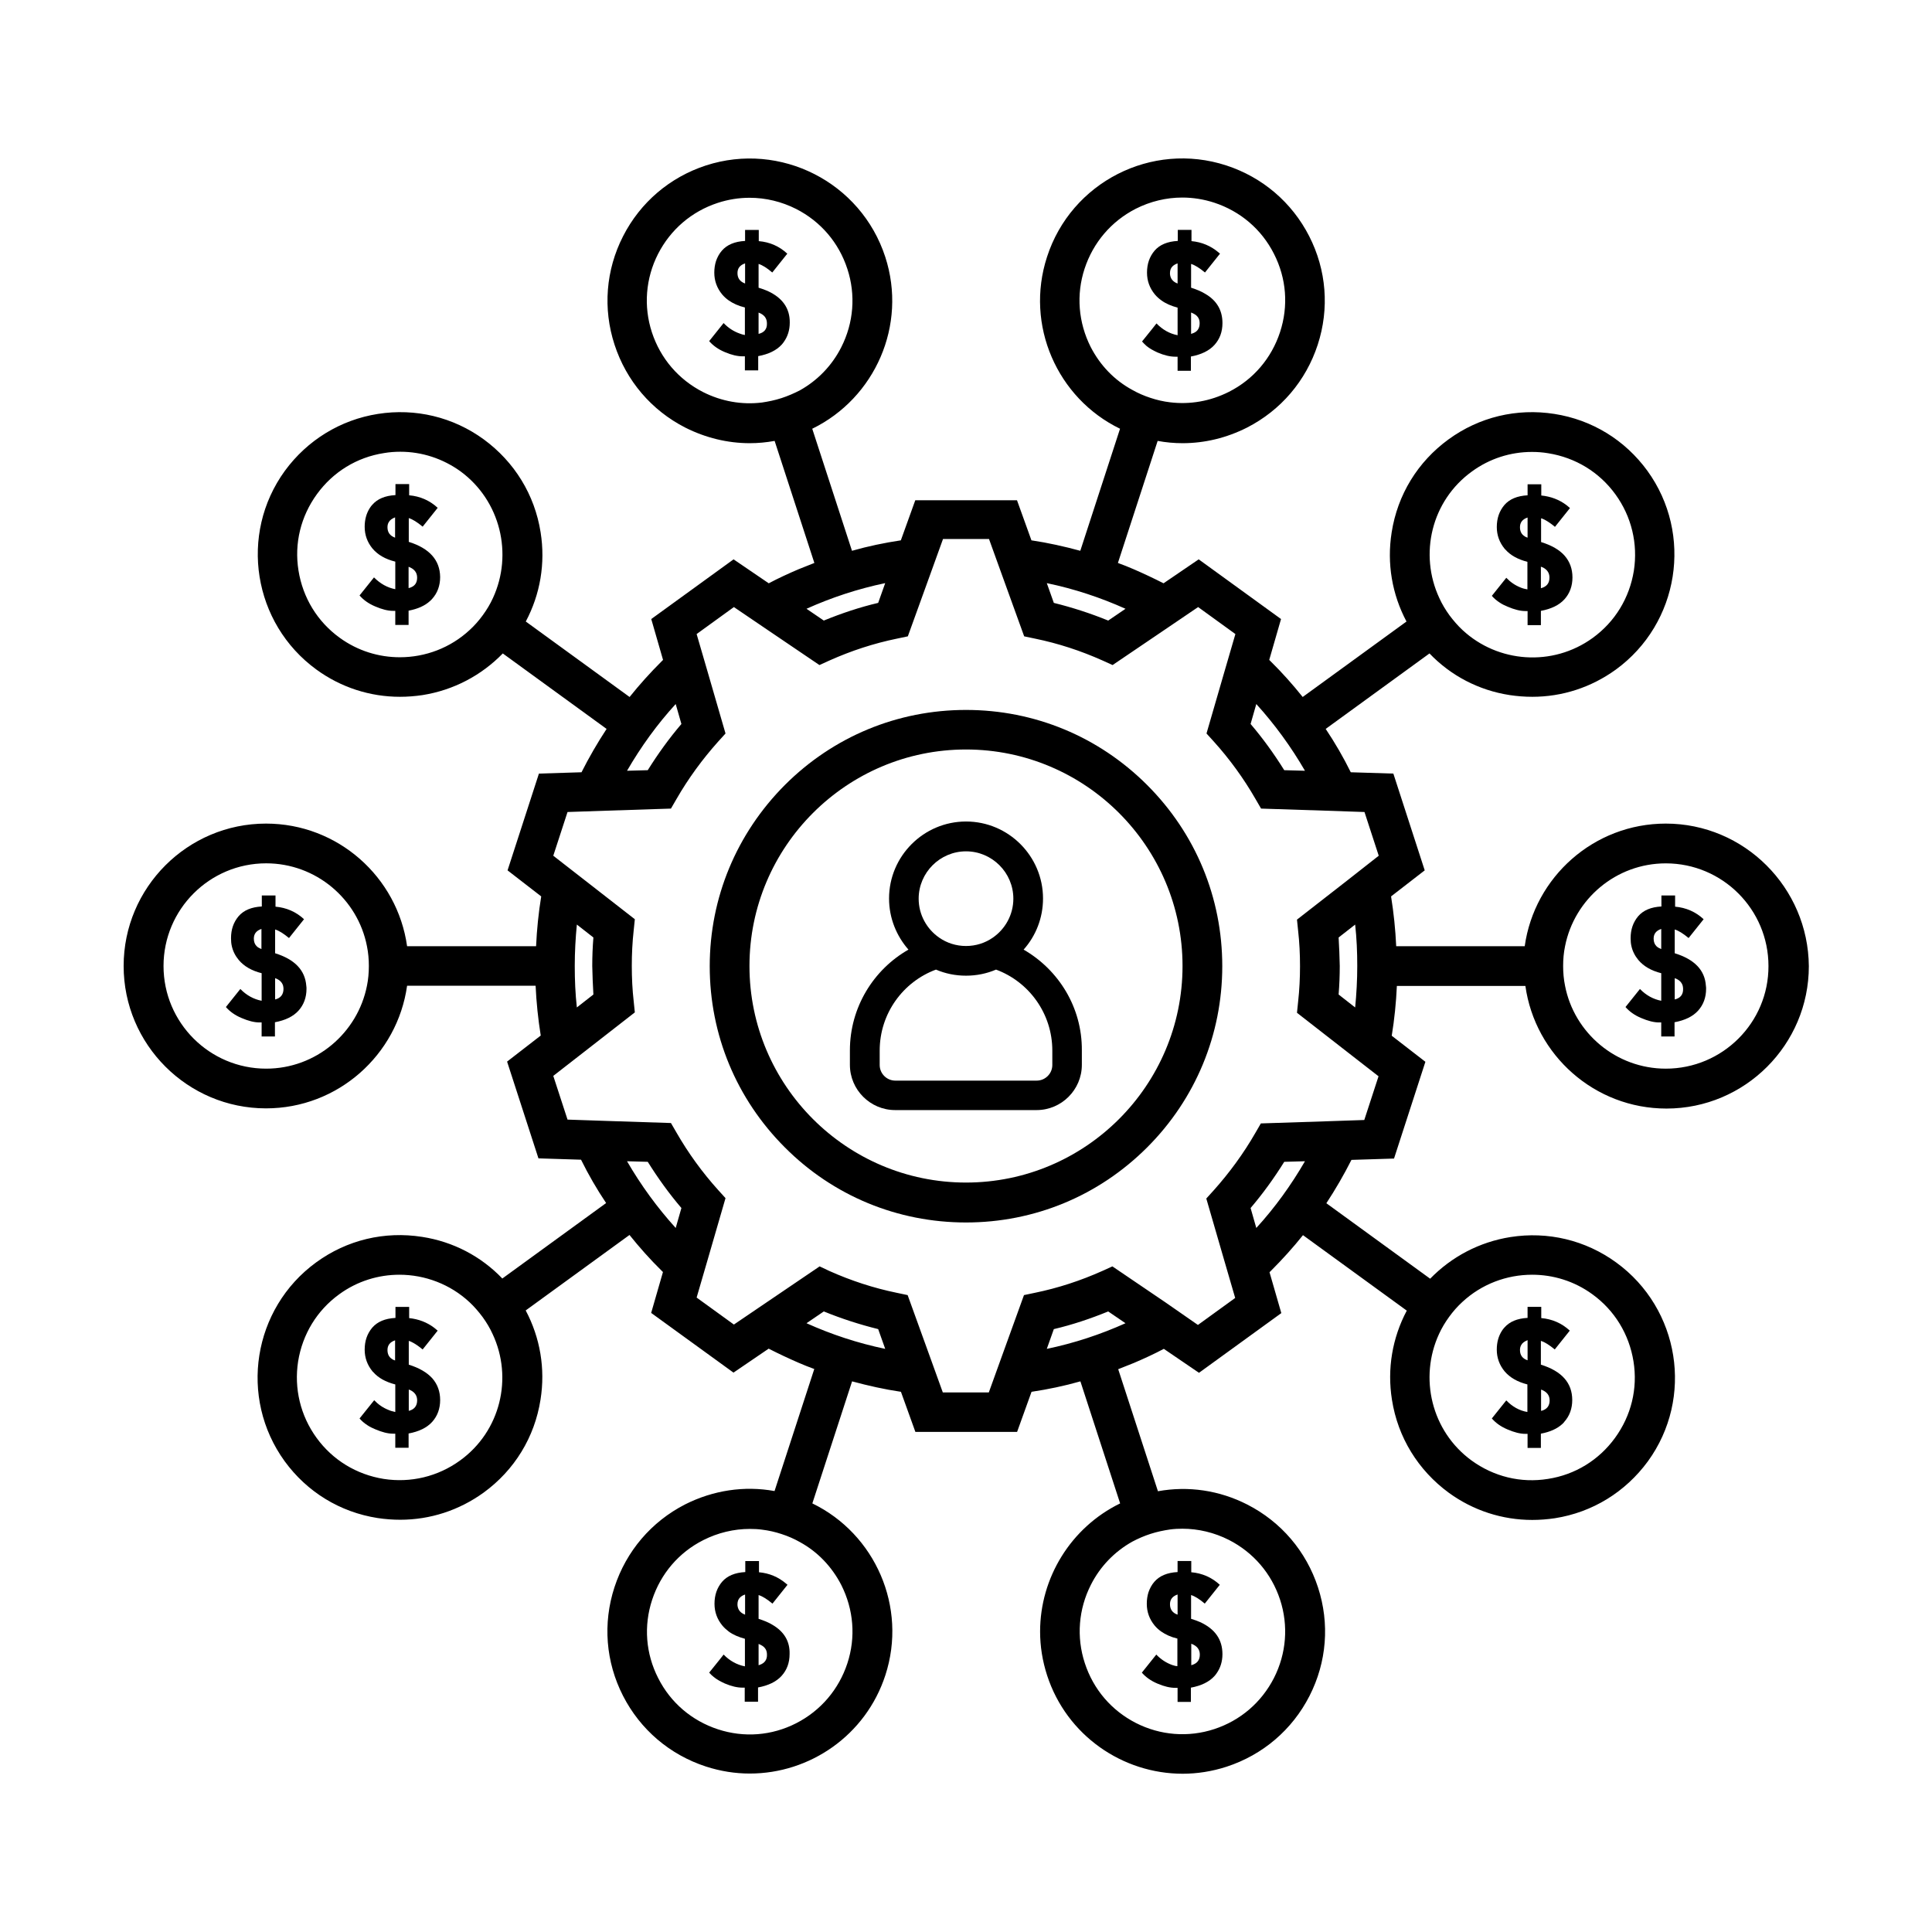 <?xml version="1.0" encoding="UTF-8"?>
<!-- Uploaded to: SVG Find, www.svgrepo.com, Generator: SVG Find Mixer Tools -->
<svg fill="#000000" width="800px" height="800px" version="1.1" viewBox="144 144 512 512" xmlns="http://www.w3.org/2000/svg">
 <g>
  <path d="m400 332.14c-18.137 0-35.164 7.055-48.012 19.902-12.797 12.848-19.902 29.875-19.902 48.012s7.055 35.164 19.902 48.012c12.797 12.848 29.875 19.902 48.012 19.902s35.164-7.055 48.012-19.902c12.797-12.797 19.902-29.875 19.902-48.012s-7.055-35.164-19.902-48.012c-12.848-12.852-29.875-19.902-48.012-19.902zm0 125.25c-31.641 0-57.383-25.746-57.383-57.383 0-31.641 25.746-57.383 57.383-57.383 31.641 0 57.383 25.746 57.383 57.383s-25.746 57.383-57.383 57.383z"/>
  <path d="m585.45 362.26c-19.043 0-34.812 14.156-37.383 32.496h-34.059c-0.203-4.434-0.656-8.816-1.359-13.199l8.918-6.902-8.312-25.645-11.285-0.352c-1.965-3.981-4.18-7.809-6.648-11.488l27.508-20c5.644 5.894 13.047 9.773 21.262 11.035 2.016 0.301 3.981 0.453 5.996 0.453 7.91 0 15.566-2.469 22.117-7.203 16.828-12.242 20.555-35.871 8.363-52.699-5.945-8.16-14.66-13.504-24.637-15.062-9.977-1.562-19.902 0.805-28.062 6.75-8.16 5.945-13.504 14.66-15.062 24.637-1.309 8.211 0.102 16.426 3.93 23.629l-27.508 20c-2.621-3.273-5.441-6.449-8.465-9.422-0.152-0.152-0.25-0.25-0.402-0.402l3.125-10.832-21.816-15.82-9.32 6.348c-2.57-1.309-5.238-2.57-7.91-3.727-1.41-0.605-2.769-1.16-4.18-1.664l10.531-32.344c2.168 0.402 4.383 0.605 6.602 0.605 5.894 0 11.688-1.41 17.078-4.133 8.969-4.586 15.617-12.395 18.742-21.965 3.125-9.574 2.316-19.801-2.266-28.766-4.586-8.969-12.395-15.617-21.965-18.742-19.801-6.449-41.109 4.434-47.508 24.234-5.894 18.086 2.719 37.484 19.348 45.543l-10.531 32.344c-4.281-1.16-8.566-2.117-12.949-2.769l-3.828-10.629h-26.953l-3.828 10.629c-4.383 0.656-8.715 1.562-12.949 2.769l-10.531-32.344c16.625-8.113 25.242-27.457 19.348-45.543-6.449-19.801-27.762-30.633-47.508-24.234-9.574 3.125-17.383 9.773-21.965 18.742-4.586 8.969-5.391 19.195-2.266 28.766 3.125 9.574 9.773 17.383 18.742 21.965 5.391 2.719 11.234 4.133 17.078 4.133 2.215 0 4.383-0.203 6.602-0.605l10.531 32.344c-1.41 0.555-2.82 1.109-4.18 1.664-2.719 1.16-5.34 2.367-7.91 3.727l-9.32-6.348-21.816 15.82 3.125 10.832c-0.152 0.152-0.25 0.25-0.402 0.402-3.023 3.023-5.844 6.144-8.465 9.422l-27.508-20c3.828-7.203 5.238-15.418 3.93-23.629-1.562-9.977-6.953-18.691-15.062-24.637-8.16-5.945-18.137-8.312-28.062-6.75s-18.691 6.953-24.637 15.062c-12.242 16.828-8.465 40.457 8.363 52.699 6.5 4.734 14.207 7.203 22.117 7.203 1.965 0 3.981-0.152 5.996-0.453 8.211-1.309 15.566-5.188 21.262-11.035l27.508 20c-2.418 3.68-4.637 7.508-6.648 11.488l-11.285 0.352-8.312 25.645 8.918 6.902c-0.707 4.332-1.16 8.766-1.359 13.199h-34.184c-2.57-18.34-18.34-32.496-37.383-32.496-20.809 0-37.734 16.93-37.734 37.734 0 20.809 16.93 37.734 37.734 37.734 19.043 0 34.812-14.156 37.383-32.496h34.059c0.203 4.434 0.656 8.816 1.359 13.199l-8.918 6.902 8.312 25.645 11.285 0.352c1.965 3.981 4.18 7.809 6.648 11.488l-27.508 20c-5.644-5.894-13.047-9.773-21.262-11.035-9.977-1.562-19.902 0.805-28.062 6.75-16.828 12.242-20.555 35.871-8.363 52.699 5.945 8.16 14.66 13.504 24.637 15.062 2.016 0.301 3.981 0.453 5.996 0.453 7.91 0 15.566-2.469 22.117-7.203 8.16-5.945 13.504-14.66 15.062-24.637 1.309-8.211-0.102-16.426-3.93-23.629l27.508-20c2.621 3.273 5.441 6.449 8.465 9.422l0.402 0.402-3.125 10.832 21.816 15.82 9.32-6.348c2.57 1.309 5.238 2.57 7.91 3.727 1.41 0.605 2.769 1.16 4.18 1.664l-10.531 32.344c-8.012-1.461-16.273-0.203-23.68 3.527-8.969 4.586-15.617 12.395-18.742 21.965-3.125 9.574-2.316 19.801 2.266 28.766 4.586 8.969 12.395 15.617 21.965 18.742 3.879 1.258 7.758 1.863 11.637 1.863 15.922 0 30.73-10.125 35.922-26.047 5.894-18.086-2.719-37.484-19.348-45.543l10.531-32.344c4.281 1.16 8.566 2.117 12.949 2.769l3.828 10.629h26.953l3.828-10.629c4.383-0.656 8.715-1.562 12.949-2.769l10.531 32.344c-13.098 6.398-21.211 19.75-21.211 33.957 0 3.879 0.605 7.758 1.863 11.637 5.188 15.922 20 26.047 35.922 26.047 3.828 0 7.758-0.605 11.637-1.863 9.574-3.125 17.383-9.773 21.965-18.742 4.586-8.969 5.391-19.195 2.266-28.766-3.125-9.574-9.773-17.383-18.742-21.965-7.406-3.777-15.617-4.988-23.68-3.527l-10.531-32.344c1.41-0.555 2.82-1.109 4.18-1.664 2.719-1.16 5.34-2.367 7.91-3.727l9.32 6.348 21.816-15.82-3.125-10.832 0.402-0.402c3.023-3.023 5.844-6.144 8.465-9.422l27.508 20c-3.828 7.203-5.238 15.418-3.93 23.629 1.562 9.977 6.953 18.691 15.062 24.637 6.5 4.734 14.207 7.203 22.117 7.203 1.965 0 3.981-0.152 5.996-0.453 9.977-1.562 18.691-6.953 24.637-15.062 12.242-16.828 8.465-40.457-8.363-52.699-8.16-5.945-18.137-8.312-28.062-6.75-8.211 1.309-15.566 5.188-21.262 11.035l-27.508-20c2.418-3.68 4.637-7.508 6.648-11.488l11.285-0.352 8.312-25.645-8.918-6.902c0.707-4.332 1.16-8.766 1.359-13.199h34.059c2.57 18.34 18.34 32.496 37.383 32.496 20.809 0 37.734-16.93 37.734-37.734-0.176-20.855-17.105-37.785-37.914-37.785zm-51.387-93.305c4.684-3.426 10.227-5.188 15.922-5.188 1.41 0 2.871 0.102 4.332 0.352 7.203 1.16 13.504 4.988 17.785 10.883 4.281 5.894 5.996 13.098 4.887 20.254-1.16 7.203-4.988 13.504-10.883 17.785-10.68 7.758-25.191 6.602-34.512-2.066-1.258-1.16-2.418-2.519-3.477-3.93-1.059-1.461-1.965-2.973-2.672-4.535-5.438-11.637-2.113-25.797 8.617-33.555zm-101.02-33c-3.273-6.5-3.879-13.855-1.613-20.758 2.266-6.902 7.055-12.543 13.551-15.871 3.879-1.965 8.113-2.973 12.344-2.973 2.82 0 5.691 0.453 8.465 1.359 6.902 2.266 12.543 7.055 15.82 13.551 3.324 6.5 3.879 13.855 1.613 20.758-2.266 6.902-7.055 12.543-13.551 15.82-4.887 2.469-10.277 3.426-15.617 2.769-1.715-0.203-3.477-0.605-5.141-1.16-1.715-0.555-3.324-1.258-4.836-2.117-4.734-2.562-8.516-6.492-11.035-11.379zm-81.969 13.555c-1.715 0.555-3.426 0.906-5.141 1.16-5.34 0.656-10.73-0.301-15.617-2.769-6.5-3.324-11.285-8.918-13.551-15.82-2.266-6.902-1.664-14.309 1.613-20.758 3.324-6.5 8.918-11.285 15.82-13.551 2.769-0.906 5.594-1.359 8.465-1.359 4.231 0 8.465 1.008 12.344 2.973 6.5 3.324 11.285 8.918 13.551 15.871 2.266 6.902 1.664 14.309-1.613 20.758-2.469 4.887-6.297 8.816-10.984 11.438-1.562 0.797-3.172 1.504-4.887 2.059zm-76.426 52.949c-0.707 1.562-1.613 3.074-2.672 4.535-1.059 1.461-2.215 2.769-3.477 3.93-5.141 4.785-11.789 7.254-18.539 7.254-5.543 0-11.133-1.664-15.973-5.188-5.894-4.281-9.723-10.578-10.883-17.785-1.16-7.203 0.605-14.359 4.887-20.254s10.578-9.773 17.785-10.883c1.461-0.25 2.871-0.352 4.332-0.352 5.691 0 11.234 1.812 15.922 5.188 10.629 7.809 13.957 21.969 8.617 33.555zm-33.402 102.78c-2.469 12.496-13.504 21.965-26.703 21.965-15.012 0-27.207-12.191-27.207-27.207 0-15.012 12.191-27.207 27.207-27.207 13.199 0 24.285 9.473 26.703 21.965 0.352 1.715 0.504 3.477 0.504 5.238-0.004 1.82-0.152 3.531-0.504 5.246zm24.684 125.8c-5.894 4.281-13.098 5.996-20.254 4.887-7.203-1.16-13.504-4.988-17.785-10.883s-5.996-13.098-4.887-20.254c1.16-7.203 4.988-13.504 10.883-17.785 4.836-3.527 10.43-5.188 15.973-5.188 6.75 0 13.453 2.519 18.539 7.254 1.258 1.16 2.418 2.519 3.477 3.93 1.059 1.461 1.965 2.973 2.672 4.535 5.441 11.59 2.113 25.746-8.617 33.504zm101.02 33c3.273 6.5 3.879 13.855 1.613 20.758s-7.055 12.543-13.551 15.871c-6.5 3.324-13.855 3.879-20.758 1.613s-12.543-7.055-15.82-13.551c-3.324-6.5-3.879-13.855-1.613-20.758 2.266-6.902 7.055-12.543 13.551-15.82 3.879-1.965 8.113-2.973 12.344-2.973 1.109 0 2.215 0.051 3.273 0.203 1.715 0.203 3.477 0.605 5.141 1.16 1.715 0.555 3.324 1.258 4.836 2.117 4.688 2.562 8.465 6.492 10.984 11.379zm81.969-13.551c1.715-0.555 3.426-0.906 5.141-1.16 1.109-0.152 2.215-0.203 3.273-0.203 4.231 0 8.465 1.008 12.344 2.973 6.5 3.324 11.285 8.918 13.551 15.82 2.266 6.902 1.664 14.309-1.613 20.758-3.324 6.5-8.918 11.285-15.82 13.551-6.902 2.266-14.309 1.664-20.758-1.613-6.5-3.324-11.285-8.918-13.551-15.871-2.266-6.902-1.664-14.309 1.613-20.758 2.469-4.887 6.297-8.816 10.984-11.438 1.512-0.801 3.125-1.508 4.836-2.059zm76.43-52.953c0.707-1.562 1.613-3.074 2.672-4.535 1.059-1.461 2.215-2.769 3.477-3.93 5.141-4.785 11.789-7.254 18.539-7.254 5.543 0 11.133 1.664 15.973 5.188 5.894 4.281 9.723 10.578 10.883 17.785 1.16 7.203-0.605 14.359-4.887 20.254s-10.578 9.773-17.785 10.883c-7.203 1.16-14.359-0.605-20.254-4.887-10.633-7.758-13.957-21.914-8.617-33.504zm-48.418-166.96c4.887 5.391 9.219 11.336 12.898 17.684l-5.492-0.152c-2.672-4.281-5.644-8.414-8.918-12.242zm-34.66-25.242-4.586 3.125c-4.684-1.914-9.523-3.477-14.41-4.684l-1.863-5.238c7.254 1.508 14.258 3.824 20.859 6.797zm-63.684-6.801-1.863 5.238c-4.938 1.16-9.723 2.769-14.41 4.684l-4.586-3.125c6.602-2.969 13.605-5.285 20.859-6.797zm-55.52 32.043 1.512 5.289c-3.273 3.828-6.246 7.961-8.918 12.242l-5.492 0.152c3.68-6.348 7.961-12.293 12.898-17.684zm0 138.85c-4.887-5.391-9.219-11.336-12.898-17.684l5.492 0.152c2.672 4.281 5.644 8.414 8.918 12.242zm34.664 25.242 4.586-3.125c4.684 1.914 9.523 3.477 14.41 4.684l1.863 5.238c-7.258-1.508-14.262-3.824-20.859-6.797zm63.68 6.801 1.863-5.238c4.938-1.16 9.723-2.769 14.41-4.684l4.586 3.125c-6.602 2.969-13.605 5.285-20.859 6.797zm55.52-32.043-1.512-5.289c3.273-3.828 6.246-7.961 8.918-12.242l5.492-0.152c-3.68 6.348-7.961 12.293-12.898 17.684zm21.816-76.98 4.383-3.426c0.402 3.629 0.555 7.254 0.555 10.984 0 3.727-0.203 7.356-0.555 10.984l-4.383-3.43c0.203-2.519 0.301-5.039 0.301-7.559-0.051-2.516-0.152-5.035-0.301-7.555zm2.418-15.215-13.453 10.48 0.301 2.922c0.352 3.074 0.504 6.246 0.504 9.422 0 3.125-0.152 6.297-0.504 9.422l-0.301 2.922 13.453 10.48 8.16 6.348-3.777 11.586-10.379 0.352-17.027 0.555-1.461 2.519c-3.125 5.441-6.852 10.531-11.035 15.215l-1.965 2.168 4.734 16.324 2.922 10.027-9.875 7.152-8.562-5.949-14.105-9.57-2.672 1.211c-5.742 2.57-11.738 4.535-17.887 5.793l-2.871 0.605-5.793 16.02-3.527 9.773h-12.191l-3.527-9.773-5.793-16.02-2.871-0.605c-6.144-1.258-12.141-3.223-17.887-5.793l-2.566-1.211-14.109 9.57-8.613 5.844-9.875-7.152 2.922-10.027 4.734-16.324-1.965-2.168c-4.18-4.637-7.91-9.773-11.035-15.215l-1.461-2.519-17.027-0.555-10.379-0.352-3.777-11.586 8.16-6.348 13.453-10.48-0.301-2.922c-0.352-3.074-0.504-6.246-0.504-9.422 0-3.125 0.152-6.297 0.504-9.422l0.301-2.922-13.453-10.48-8.16-6.348 3.777-11.586 10.379-0.352 17.027-0.555 1.461-2.519c3.125-5.441 6.852-10.531 11.035-15.215l1.965-2.168-4.734-16.324-2.922-10.027 9.875-7.152 8.613 5.844 14.055 9.523 2.672-1.211c5.742-2.57 11.738-4.535 17.887-5.793l2.871-0.605 5.793-16.02 3.527-9.773h12.191l3.527 9.773 5.793 16.02 2.871 0.605c6.144 1.258 12.141 3.223 17.887 5.793l2.672 1.211 14.055-9.523 8.613-5.844 9.875 7.152-2.922 10.027-4.734 16.324 1.965 2.168c4.18 4.637 7.91 9.773 11.035 15.215l1.461 2.519 17.027 0.555 10.379 0.352 3.777 11.586zm-199.91 30.328-4.383 3.426c-0.402-3.629-0.555-7.254-0.555-10.984 0-3.727 0.203-7.356 0.555-10.984l4.383 3.426c-0.203 2.519-0.301 5.039-0.301 7.559 0.051 2.519 0.152 5.039 0.301 7.559zm284.2 19.648c-13.199 0-24.285-9.473-26.703-21.965-0.352-1.715-0.504-3.477-0.504-5.238 0-1.812 0.152-3.527 0.504-5.238 2.469-12.496 13.504-21.965 26.703-21.965 15.012 0 27.207 12.191 27.207 27.207 0.051 15.008-12.191 27.199-27.207 27.199z"/>
  <path d="m216.91 396.62v-6.297c1.008 0.301 2.215 1.059 3.68 2.266l3.981-4.988c-2.117-1.965-4.684-3.074-7.559-3.324v-2.973h-3.629v2.922c-2.769 0.152-4.785 1.008-6.144 2.57-1.359 1.613-2.016 3.527-2.016 5.844 0 0.707 0.051 1.41 0.203 2.066 0.301 1.359 0.906 2.57 1.863 3.727 1.41 1.664 3.426 2.82 6.047 3.477v7.305c-2.117-0.402-4.031-1.461-5.644-3.125l-3.828 4.785c1.008 1.16 2.367 2.168 4.18 2.922 1.762 0.754 3.324 1.16 4.684 1.16h0.605v3.727h3.527v-3.777c2.719-0.504 4.836-1.512 6.246-3.074s2.117-3.527 2.117-5.793c0-0.25 0-0.504-0.051-0.754-0.301-4.18-3.074-7.051-8.262-8.664zm-3.629-1.105c-0.504-0.203-0.957-0.453-1.258-0.754-0.504-0.504-0.754-1.16-0.754-2.016 0-1.258 0.656-2.117 2.016-2.57zm3.629 13.352v-5.644c1.16 0.402 1.863 1.109 2.117 2.016 0.051 0.25 0.102 0.555 0.102 0.805 0 1.512-0.758 2.469-2.219 2.824z"/>
  <path d="m252.33 287.6v-6.297c1.008 0.301 2.215 1.059 3.68 2.266l3.981-4.988c-2.117-1.965-4.684-3.074-7.559-3.324v-2.973h-3.629v2.922c-2.769 0.152-4.785 1.008-6.144 2.57-0.25 0.25-0.453 0.555-0.656 0.855-0.906 1.41-1.359 3.074-1.359 4.988 0 2.168 0.707 4.082 2.066 5.742 1.41 1.664 3.375 2.82 6.047 3.477v7.305c-2.117-0.402-3.981-1.461-5.644-3.125l-3.828 4.785c1.008 1.16 2.367 2.168 4.18 2.922 1.762 0.754 3.324 1.16 4.684 1.16h0.605v3.727h3.527v-3.777c2.418-0.453 4.332-1.309 5.691-2.57 0.203-0.152 0.352-0.352 0.555-0.555 1.41-1.562 2.117-3.527 2.117-5.793-0.051-4.481-2.82-7.602-8.312-9.316zm-3.629-1.109c-1.359-0.504-2.016-1.41-2.016-2.769 0-0.504 0.102-0.957 0.352-1.359 0.301-0.555 0.906-0.957 1.664-1.258zm4.234 13.152c-0.203 0.102-0.402 0.152-0.656 0.203v-5.644c1.512 0.555 2.266 1.512 2.266 2.871 0 1.258-0.504 2.117-1.609 2.57z"/>
  <path d="m347.4 221.1c-0.707-0.301-1.512-0.605-2.367-0.855v-6.297c1.008 0.301 2.215 1.059 3.629 2.266l3.981-4.988c-2.117-1.965-4.637-3.074-7.559-3.324v-2.973h-3.629v2.922c-2.769 0.152-4.785 1.008-6.144 2.57-0.707 0.805-1.211 1.762-1.562 2.769-0.301 0.957-0.453 1.965-0.453 3.074 0 2.168 0.707 4.082 2.066 5.742 0.504 0.605 1.109 1.16 1.762 1.613 1.16 0.805 2.57 1.461 4.281 1.863v7.305c-0.504-0.102-0.957-0.203-1.41-0.402-1.562-0.555-2.973-1.461-4.231-2.769l-3.828 4.785c1.008 1.16 2.367 2.168 4.18 2.922 1.762 0.754 3.324 1.109 4.684 1.109h0.605v3.727h3.527v-3.777c2.719-0.504 4.836-1.512 6.246-3.074 0.203-0.25 0.402-0.453 0.555-0.707 1.008-1.41 1.562-3.125 1.562-5.09 0.051-3.777-1.914-6.598-5.894-8.41zm-5.945-1.965c-1.359-0.504-2.016-1.41-2.016-2.769 0-1.258 0.656-2.117 2.016-2.57zm3.574 13.348v-5.644c1.512 0.555 2.215 1.512 2.215 2.871 0.055 1.465-0.703 2.422-2.215 2.773z"/>
  <path d="m450.48 229.71-1.109 1.41-2.719 3.375c0.352 0.402 0.754 0.805 1.211 1.211 0.805 0.656 1.812 1.211 2.922 1.715 1.762 0.754 3.324 1.109 4.684 1.109h0.605v3.727h3.527v-3.777c2.719-0.504 4.836-1.512 6.246-3.074s2.117-3.477 2.117-5.793c0-3.375-1.512-5.996-4.586-7.758-1.059-0.656-2.316-1.16-3.727-1.613v-6.297c1.008 0.301 2.215 1.059 3.68 2.266l3.176-3.981 0.805-1.008c-0.102-0.102-0.25-0.203-0.352-0.301-2.066-1.762-4.484-2.769-7.203-3.023v-2.973h-3.629v2.922c-2.769 0.152-4.785 1.008-6.144 2.57-1.359 1.613-2.016 3.527-2.016 5.844 0 2.168 0.707 4.082 2.066 5.742 0.504 0.605 1.059 1.109 1.762 1.613 1.16 0.855 2.621 1.461 4.281 1.914v7.305c-2.121-0.406-3.984-1.461-5.598-3.125zm9.219-2.871c0.754 0.301 1.359 0.656 1.715 1.16 0.352 0.453 0.504 1.008 0.504 1.664 0 1.41-0.656 2.316-1.965 2.719-0.102 0.051-0.203 0.051-0.301 0.102l-0.004-5.644zm-5.641-10.227v-0.25c0-0.707 0.203-1.309 0.656-1.762 0.352-0.352 0.805-0.605 1.359-0.805v5.34c-1.262-0.461-1.918-1.316-2.016-2.523z"/>
  <path d="m546.96 299.69c-1.41-0.555-2.672-1.41-3.777-2.57l-3.828 4.785c0.555 0.656 1.258 1.258 2.117 1.812 0.605 0.402 1.309 0.754 2.066 1.059 1.762 0.754 3.324 1.16 4.684 1.16h0.605v3.727h3.527v-3.777c2.719-0.504 4.836-1.512 6.246-3.074 1.41-1.562 2.117-3.527 2.117-5.793s-0.707-4.18-2.066-5.742-3.477-2.769-6.246-3.629v-6.297c0.402 0.102 0.805 0.301 1.258 0.555 0.707 0.402 1.512 0.957 2.418 1.715l3.981-4.988c-0.301-0.25-0.605-0.504-0.906-0.754-1.914-1.461-4.18-2.316-6.699-2.57v-2.973h-3.629v2.922c-2.769 0.152-4.785 1.008-6.144 2.57-1.359 1.613-2.016 3.527-2.016 5.844 0 2.168 0.707 4.082 2.066 5.742 0.051 0.051 0.102 0.152 0.203 0.203 1.359 1.562 3.324 2.621 5.844 3.273v7.305c-0.613-0.102-1.219-0.254-1.82-0.504zm5.441-5.492c0.504 0.152 0.906 0.402 1.211 0.656 0.656 0.555 1.008 1.258 1.008 2.215 0 1.512-0.754 2.418-2.266 2.82l-0.004-5.691zm-4.484-8.164c-0.754-0.504-1.109-1.309-1.109-2.316 0-1.258 0.656-2.117 2.016-2.57v5.34c-0.352-0.098-0.656-0.25-0.906-0.453z"/>
  <path d="m587.82 396.62v-6.297c1.008 0.301 2.215 1.059 3.68 2.266l3.981-4.988c-2.117-1.965-4.684-3.074-7.559-3.324v-2.973h-3.629v2.922c-2.769 0.152-4.785 1.008-6.144 2.57-1.359 1.613-2.016 3.527-2.016 5.844 0 0.707 0.051 1.41 0.203 2.066 0.301 1.359 0.906 2.57 1.863 3.727 1.41 1.664 3.426 2.82 6.047 3.477v7.305c-2.117-0.402-4.031-1.461-5.644-3.125l-3.828 4.785c1.008 1.16 2.367 2.168 4.18 2.922 1.762 0.754 3.324 1.16 4.684 1.16h0.605v3.727h3.527v-3.777c2.719-0.504 4.836-1.512 6.246-3.074s2.117-3.527 2.117-5.793c0-0.25 0-0.504-0.051-0.754-0.254-4.18-3.023-7.051-8.262-8.664zm-3.578-1.105c-0.504-0.203-0.957-0.453-1.258-0.754-0.504-0.504-0.754-1.16-0.754-2.016 0-1.258 0.656-2.117 2.016-2.57zm3.578 13.352v-5.644c1.16 0.402 1.863 1.109 2.117 2.016 0.051 0.25 0.102 0.555 0.102 0.805 0.047 1.512-0.707 2.469-2.219 2.824z"/>
  <path d="m543.18 515.12-3.828 4.785c1.008 1.16 2.367 2.168 4.18 2.922 1.762 0.754 3.324 1.16 4.684 1.16h0.605v3.727h3.527v-3.777c2.418-0.453 4.332-1.309 5.691-2.57 0.203-0.152 0.352-0.352 0.504-0.555 1.41-1.562 2.117-3.527 2.117-5.793 0-4.535-2.769-7.656-8.312-9.371v-6.297c1.008 0.301 2.215 1.059 3.68 2.266l3.981-4.988c-2.117-1.965-4.684-3.074-7.559-3.324v-2.973h-3.629v2.922c-2.769 0.152-4.785 1.008-6.144 2.57-0.25 0.25-0.453 0.555-0.656 0.855-0.906 1.41-1.359 3.074-1.359 4.988 0 2.168 0.707 4.082 2.066 5.742 1.41 1.664 3.426 2.82 6.047 3.477v7.305c-2.117-0.348-3.981-1.406-5.594-3.07zm9.223-2.871c1.512 0.555 2.266 1.512 2.266 2.871 0 1.258-0.555 2.117-1.613 2.57-0.203 0.102-0.402 0.152-0.656 0.203zm-5.594-10.477c0-0.504 0.102-0.957 0.352-1.359 0.301-0.555 0.906-0.957 1.664-1.258v5.34c-1.359-0.457-2.016-1.363-2.016-2.723z"/>
  <path d="m454.66 585.25c-1.562-0.555-2.973-1.461-4.231-2.769l-3.828 4.785c1.008 1.16 2.367 2.168 4.18 2.922 1.762 0.754 3.324 1.109 4.684 1.109h0.605v3.727h3.527v-3.777c2.719-0.504 4.836-1.512 6.246-3.074 0.203-0.25 0.402-0.453 0.555-0.707 1.008-1.41 1.562-3.125 1.562-5.09 0-3.879-1.965-6.699-5.945-8.516-0.707-0.301-1.512-0.605-2.367-0.855v-6.297c1.008 0.301 2.215 1.059 3.629 2.266l3.981-4.988c-2.117-1.965-4.684-3.074-7.559-3.324v-2.973h-3.629v2.922c-2.769 0.152-4.785 1.008-6.144 2.57-0.707 0.805-1.211 1.762-1.562 2.769-0.301 0.957-0.453 1.965-0.453 3.074 0 2.168 0.707 4.082 2.066 5.742 0.504 0.605 1.109 1.16 1.762 1.613 1.16 0.805 2.57 1.461 4.281 1.863v7.305c-0.402 0.004-0.902-0.145-1.359-0.297zm5.039-5.644c1.512 0.555 2.266 1.512 2.266 2.871 0 1.512-0.754 2.418-2.266 2.82zm-5.641-10.477c0-1.258 0.656-2.117 2.016-2.57v5.34c-1.363-0.453-2.016-1.41-2.016-2.769z"/>
  <path d="m348.76 574.62c-1.059-0.656-2.316-1.16-3.727-1.613v-6.297c1.008 0.301 2.215 1.059 3.68 2.266l3.176-3.981 0.805-1.008c-0.102-0.102-0.25-0.203-0.352-0.301-2.066-1.762-4.434-2.769-7.203-3.023v-2.973h-3.629v2.922c-2.769 0.152-4.785 1.008-6.144 2.57-1.359 1.613-2.016 3.527-2.016 5.844 0 2.168 0.707 4.082 2.066 5.742 0.504 0.605 1.059 1.109 1.715 1.613 1.16 0.855 2.621 1.461 4.281 1.914v7.305c-2.117-0.402-4.031-1.461-5.644-3.125l-1.109 1.41-2.719 3.375c0.352 0.402 0.754 0.805 1.211 1.16 0.805 0.656 1.812 1.211 2.922 1.715 1.762 0.754 3.324 1.109 4.684 1.109h0.605v3.727h3.527v-3.777c2.719-0.504 4.836-1.512 6.246-3.074 1.41-1.562 2.117-3.477 2.117-5.793 0.094-3.32-1.418-5.891-4.492-7.707zm-7.305-2.719c-1.258-0.453-1.914-1.309-2.016-2.519v-0.25c0-0.707 0.203-1.309 0.656-1.762 0.352-0.352 0.754-0.605 1.359-0.805zm3.879 13.301c-0.102 0.051-0.203 0.051-0.301 0.102v-5.644c0.754 0.301 1.359 0.656 1.715 1.16 0.352 0.453 0.504 1.008 0.504 1.664 0.047 1.359-0.609 2.266-1.918 2.719z"/>
  <path d="m252.33 505.65v-6.297c0.402 0.102 0.805 0.301 1.258 0.555 0.707 0.402 1.512 0.957 2.418 1.715l3.981-4.988c-0.301-0.25-0.605-0.504-0.906-0.754-1.914-1.461-4.18-2.316-6.648-2.57v-2.973h-3.629v2.922c-2.769 0.152-4.785 1.008-6.144 2.57-1.359 1.613-2.016 3.527-2.016 5.844 0 2.168 0.707 4.082 2.066 5.742 0.051 0.051 0.102 0.152 0.203 0.203 1.359 1.562 3.324 2.621 5.844 3.273v7.305c-0.656-0.152-1.258-0.301-1.812-0.555-1.41-0.555-2.672-1.41-3.777-2.57l-3.883 4.836c0.555 0.656 1.258 1.258 2.117 1.812 0.605 0.402 1.309 0.754 2.066 1.059 1.762 0.754 3.324 1.16 4.684 1.16h0.605v3.727h3.527v-3.777c2.719-0.504 4.836-1.512 6.246-3.074s2.117-3.527 2.117-5.793-0.707-4.18-2.066-5.742c-1.414-1.562-3.481-2.773-6.25-3.629zm-3.629-1.109c-0.352-0.102-0.656-0.25-0.906-0.453-0.754-0.504-1.109-1.309-1.109-2.316 0-1.258 0.656-2.117 2.016-2.57zm3.629 13.352v-5.644c0.504 0.152 0.906 0.402 1.211 0.656 0.656 0.555 1.008 1.258 1.008 2.215-0.004 1.461-0.758 2.422-2.219 2.773z"/>
  <path d="m415.27 395.66c3.223-3.629 5.141-8.363 5.141-13.551 0-11.234-9.168-20.402-20.402-20.402s-20.402 9.168-20.402 20.402c0 5.188 1.965 9.926 5.141 13.551-9.27 5.289-15.516 15.316-15.516 26.703v3.828c0 6.602 5.391 11.992 11.992 11.992h37.484c6.602 0 11.992-5.391 11.992-11.992v-3.828c0.086-11.387-6.16-21.359-15.43-26.703zm-15.266-26.047c6.902 0 12.543 5.644 12.543 12.543 0 4.281-2.168 8.062-5.441 10.328-2.016 1.41-4.484 2.215-7.106 2.215s-5.09-0.805-7.106-2.215c-3.273-2.266-5.441-6.047-5.441-10.328 0.004-6.898 5.648-12.543 12.551-12.543zm22.871 56.629c0 2.266-1.863 4.133-4.133 4.133h-37.484c-2.266 0-4.133-1.863-4.133-4.133v-3.828c0-9.824 6.195-18.238 14.914-21.461 2.469 1.059 5.141 1.613 7.961 1.613 2.82 0 5.492-0.555 7.961-1.613 8.715 3.223 14.914 11.637 14.914 21.461z"/>
 </g>
</svg>